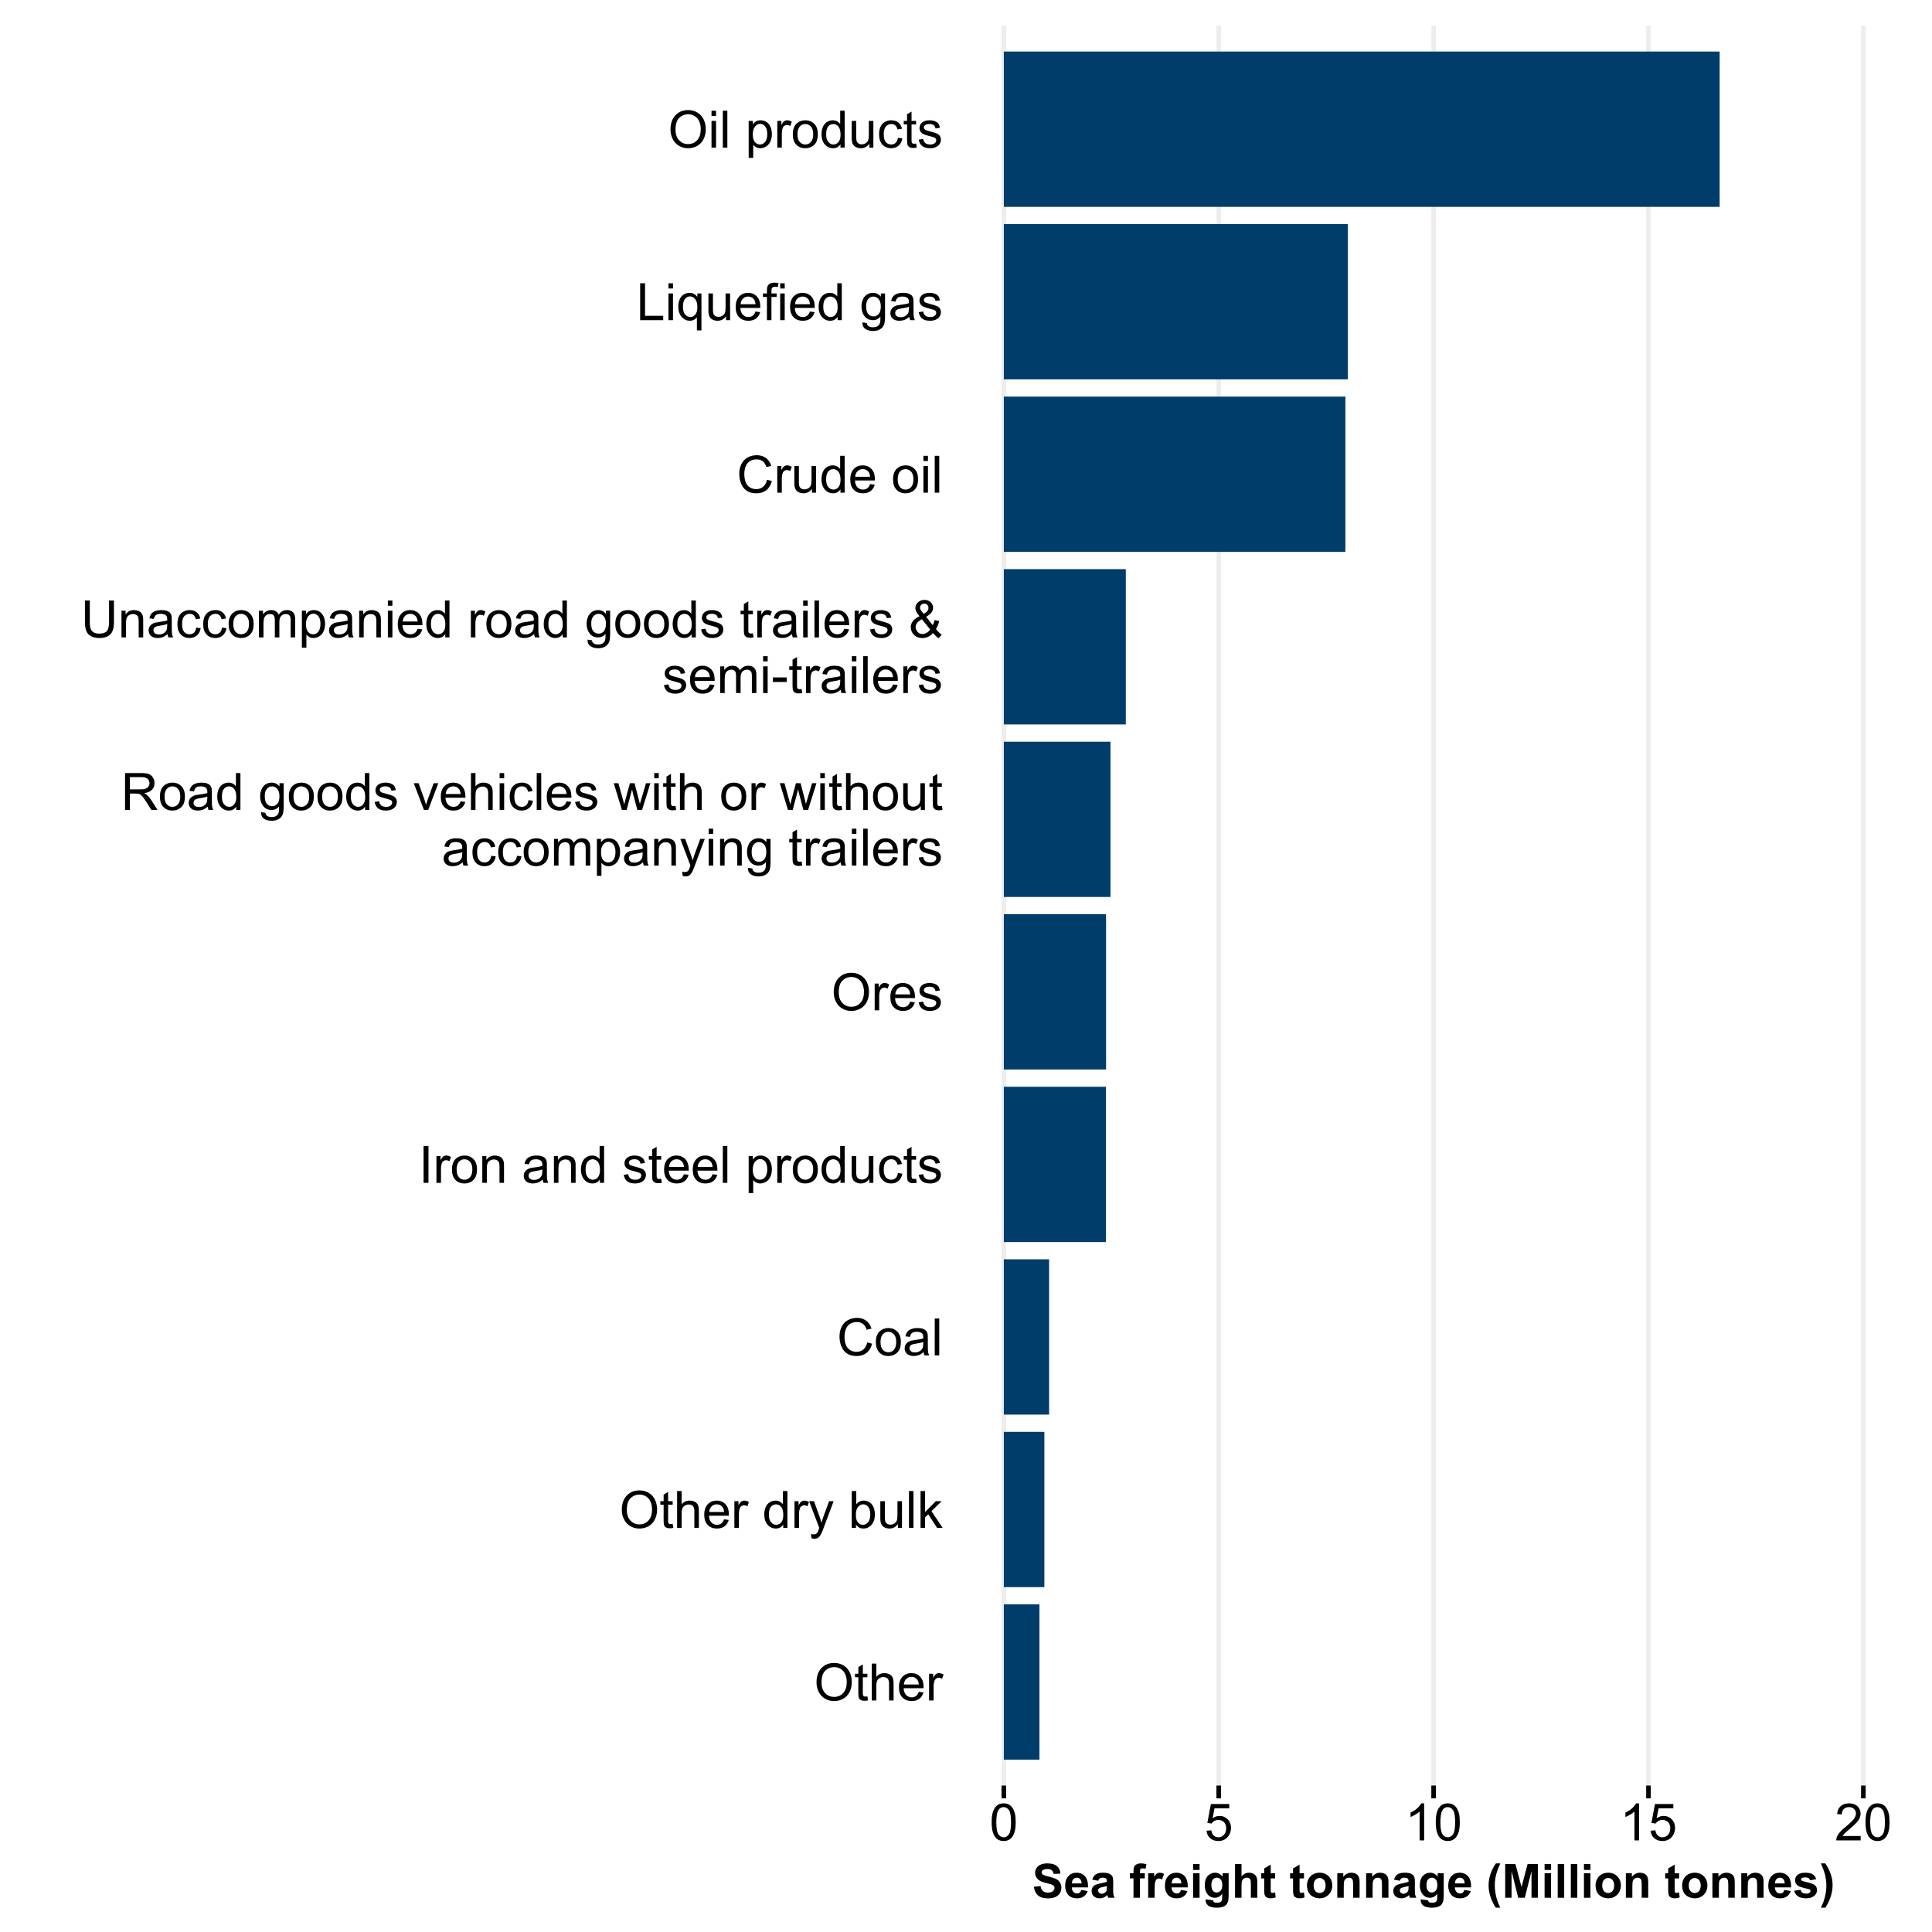 <?xml version="1.0" encoding="UTF-8"?>
<svg xmlns="http://www.w3.org/2000/svg" xmlns:xlink="http://www.w3.org/1999/xlink" width="450pt" height="450pt" viewBox="0 0 450 450" version="1.1">
<defs>
<g>
<symbol overflow="visible" id="glyph0-0">
<path style="stroke:none;" d="M 1.5 0 L 1.5 -7.5 L 7.5 -7.5 L 7.5 0 Z M 1.688 -0.188 L 7.312 -0.188 L 7.312 -7.312 L 1.688 -7.312 Z M 1.688 -0.188 "/>
</symbol>
<symbol overflow="visible" id="glyph0-1">
<path style="stroke:none;" d="M 0.578 -4.184 C 0.574 -5.605 0.957 -6.719 1.727 -7.531 C 2.488 -8.336 3.477 -8.742 4.695 -8.742 C 5.484 -8.742 6.199 -8.551 6.836 -8.172 C 7.473 -7.793 7.957 -7.266 8.293 -6.586 C 8.625 -5.906 8.793 -5.137 8.797 -4.281 C 8.793 -3.41 8.617 -2.633 8.27 -1.945 C 7.914 -1.258 7.418 -0.734 6.773 -0.383 C 6.125 -0.027 5.43 0.145 4.688 0.148 C 3.879 0.145 3.156 -0.047 2.52 -0.438 C 1.879 -0.824 1.395 -1.359 1.07 -2.039 C 0.738 -2.715 0.574 -3.43 0.578 -4.184 Z M 1.75 -4.164 C 1.746 -3.129 2.023 -2.312 2.586 -1.719 C 3.141 -1.121 3.84 -0.824 4.68 -0.828 C 5.535 -0.824 6.238 -1.125 6.793 -1.73 C 7.344 -2.328 7.621 -3.184 7.625 -4.289 C 7.621 -4.984 7.504 -5.594 7.27 -6.117 C 7.031 -6.641 6.684 -7.043 6.23 -7.332 C 5.77 -7.617 5.262 -7.762 4.699 -7.766 C 3.895 -7.762 3.199 -7.484 2.621 -6.934 C 2.035 -6.379 1.746 -5.457 1.75 -4.164 Z M 1.75 -4.164 "/>
</symbol>
<symbol overflow="visible" id="glyph0-2">
<path style="stroke:none;" d="M 3.094 -0.945 L 3.246 -0.012 C 2.949 0.051 2.684 0.082 2.449 0.082 C 2.066 0.082 1.77 0.023 1.559 -0.098 C 1.348 -0.219 1.199 -0.379 1.113 -0.578 C 1.027 -0.773 0.984 -1.188 0.984 -1.82 L 0.984 -5.402 L 0.211 -5.402 L 0.211 -6.223 L 0.984 -6.223 L 0.984 -7.766 L 2.031 -8.398 L 2.031 -6.223 L 3.094 -6.223 L 3.094 -5.402 L 2.031 -5.402 L 2.031 -1.766 C 2.027 -1.461 2.047 -1.27 2.086 -1.184 C 2.125 -1.098 2.184 -1.027 2.27 -0.977 C 2.352 -0.926 2.473 -0.902 2.633 -0.902 C 2.742 -0.902 2.898 -0.914 3.094 -0.945 Z M 3.094 -0.945 "/>
</symbol>
<symbol overflow="visible" id="glyph0-3">
<path style="stroke:none;" d="M 0.789 0 L 0.789 -8.59 L 1.844 -8.59 L 1.844 -5.508 C 2.336 -6.078 2.957 -6.363 3.711 -6.363 C 4.164 -6.363 4.566 -6.27 4.91 -6.09 C 5.25 -5.906 5.492 -5.656 5.641 -5.34 C 5.785 -5.016 5.859 -4.551 5.859 -3.945 L 5.859 0 L 4.805 0 L 4.805 -3.945 C 4.805 -4.469 4.688 -4.852 4.461 -5.094 C 4.227 -5.328 3.906 -5.449 3.492 -5.453 C 3.18 -5.449 2.883 -5.367 2.609 -5.211 C 2.328 -5.047 2.133 -4.828 2.02 -4.551 C 1.898 -4.273 1.84 -3.891 1.844 -3.406 L 1.844 0 Z M 0.789 0 "/>
</symbol>
<symbol overflow="visible" id="glyph0-4">
<path style="stroke:none;" d="M 5.051 -2.004 L 6.141 -1.867 C 5.969 -1.23 5.648 -0.738 5.184 -0.387 C 4.719 -0.035 4.125 0.141 3.406 0.141 C 2.492 0.141 1.77 -0.137 1.238 -0.699 C 0.699 -1.254 0.434 -2.043 0.438 -3.059 C 0.434 -4.105 0.703 -4.918 1.246 -5.496 C 1.781 -6.074 2.48 -6.363 3.344 -6.363 C 4.176 -6.363 4.855 -6.078 5.383 -5.512 C 5.91 -4.945 6.176 -4.148 6.176 -3.125 C 6.176 -3.059 6.172 -2.965 6.172 -2.844 L 1.531 -2.844 C 1.562 -2.156 1.758 -1.633 2.109 -1.27 C 2.457 -0.906 2.891 -0.727 3.41 -0.727 C 3.797 -0.727 4.125 -0.828 4.402 -1.031 C 4.672 -1.234 4.891 -1.559 5.051 -2.004 Z M 1.586 -3.711 L 5.062 -3.711 C 5.016 -4.227 4.883 -4.621 4.664 -4.887 C 4.328 -5.293 3.891 -5.496 3.359 -5.496 C 2.871 -5.496 2.465 -5.332 2.137 -5.008 C 1.805 -4.684 1.621 -4.25 1.586 -3.711 Z M 1.586 -3.711 "/>
</symbol>
<symbol overflow="visible" id="glyph0-5">
<path style="stroke:none;" d="M 0.781 0 L 0.781 -6.223 L 1.727 -6.223 L 1.727 -5.281 C 1.969 -5.719 2.191 -6.012 2.398 -6.152 C 2.602 -6.293 2.828 -6.363 3.078 -6.363 C 3.43 -6.363 3.793 -6.25 4.16 -6.023 L 3.797 -5.047 C 3.539 -5.195 3.281 -5.273 3.023 -5.273 C 2.793 -5.273 2.586 -5.203 2.402 -5.066 C 2.215 -4.926 2.082 -4.734 2.008 -4.488 C 1.891 -4.113 1.832 -3.703 1.836 -3.258 L 1.836 0 Z M 0.781 0 "/>
</symbol>
<symbol overflow="visible" id="glyph0-6">
<path style="stroke:none;" d=""/>
</symbol>
<symbol overflow="visible" id="glyph0-7">
<path style="stroke:none;" d="M 4.828 0 L 4.828 -0.785 C 4.43 -0.168 3.848 0.141 3.086 0.141 C 2.59 0.141 2.133 0.004 1.719 -0.27 C 1.297 -0.543 0.977 -0.922 0.75 -1.414 C 0.523 -1.898 0.41 -2.465 0.41 -3.105 C 0.41 -3.727 0.512 -4.289 0.719 -4.797 C 0.926 -5.301 1.238 -5.688 1.652 -5.957 C 2.066 -6.227 2.527 -6.363 3.039 -6.363 C 3.41 -6.363 3.746 -6.281 4.043 -6.125 C 4.336 -5.965 4.574 -5.762 4.758 -5.508 L 4.758 -8.59 L 5.805 -8.59 L 5.805 0 Z M 1.492 -3.105 C 1.488 -2.309 1.656 -1.711 1.996 -1.316 C 2.328 -0.922 2.727 -0.727 3.188 -0.727 C 3.648 -0.727 4.039 -0.914 4.359 -1.293 C 4.68 -1.668 4.84 -2.242 4.844 -3.016 C 4.84 -3.867 4.676 -4.492 4.352 -4.895 C 4.02 -5.289 3.617 -5.488 3.141 -5.492 C 2.672 -5.488 2.277 -5.297 1.965 -4.918 C 1.645 -4.531 1.488 -3.93 1.492 -3.105 Z M 1.492 -3.105 "/>
</symbol>
<symbol overflow="visible" id="glyph0-8">
<path style="stroke:none;" d="M 0.742 2.398 L 0.625 1.406 C 0.855 1.469 1.059 1.5 1.23 1.5 C 1.465 1.5 1.652 1.461 1.793 1.383 C 1.934 1.305 2.047 1.195 2.141 1.055 C 2.203 0.949 2.312 0.688 2.461 0.27 C 2.48 0.207 2.512 0.121 2.555 0.012 L 0.195 -6.223 L 1.328 -6.223 L 2.625 -2.617 C 2.789 -2.16 2.938 -1.68 3.078 -1.18 C 3.195 -1.66 3.34 -2.133 3.508 -2.594 L 4.84 -6.223 L 5.895 -6.223 L 3.527 0.105 C 3.273 0.789 3.074 1.258 2.938 1.516 C 2.746 1.863 2.531 2.117 2.293 2.281 C 2.047 2.438 1.758 2.52 1.422 2.523 C 1.215 2.52 0.988 2.477 0.742 2.398 Z M 0.742 2.398 "/>
</symbol>
<symbol overflow="visible" id="glyph0-9">
<path style="stroke:none;" d="M 1.766 0 L 0.785 0 L 0.785 -8.59 L 1.84 -8.59 L 1.84 -5.523 C 2.285 -6.082 2.852 -6.363 3.547 -6.363 C 3.922 -6.363 4.285 -6.285 4.629 -6.129 C 4.973 -5.973 5.254 -5.754 5.473 -5.48 C 5.691 -5.199 5.863 -4.863 5.992 -4.469 C 6.113 -4.074 6.176 -3.652 6.18 -3.203 C 6.176 -2.137 5.914 -1.312 5.391 -0.73 C 4.863 -0.148 4.23 0.141 3.492 0.141 C 2.758 0.141 2.18 -0.164 1.766 -0.781 Z M 1.75 -3.156 C 1.746 -2.41 1.848 -1.871 2.055 -1.539 C 2.387 -0.996 2.836 -0.727 3.406 -0.727 C 3.859 -0.727 4.258 -0.926 4.598 -1.328 C 4.93 -1.727 5.098 -2.324 5.102 -3.117 C 5.098 -3.93 4.938 -4.527 4.617 -4.914 C 4.297 -5.301 3.906 -5.496 3.453 -5.496 C 2.984 -5.496 2.586 -5.293 2.254 -4.895 C 1.914 -4.492 1.746 -3.914 1.75 -3.156 Z M 1.75 -3.156 "/>
</symbol>
<symbol overflow="visible" id="glyph0-10">
<path style="stroke:none;" d="M 4.867 0 L 4.867 -0.914 C 4.379 -0.211 3.723 0.141 2.895 0.141 C 2.527 0.141 2.184 0.07 1.867 -0.07 C 1.547 -0.211 1.309 -0.387 1.156 -0.602 C 1 -0.812 0.895 -1.074 0.832 -1.383 C 0.785 -1.59 0.762 -1.918 0.766 -2.367 L 0.766 -6.223 L 1.82 -6.223 L 1.82 -2.773 C 1.816 -2.219 1.84 -1.848 1.887 -1.656 C 1.949 -1.379 2.09 -1.16 2.309 -1.004 C 2.523 -0.84 2.789 -0.762 3.105 -0.766 C 3.418 -0.762 3.715 -0.844 3.996 -1.008 C 4.273 -1.172 4.469 -1.391 4.586 -1.672 C 4.699 -1.949 4.758 -2.355 4.758 -2.891 L 4.758 -6.223 L 5.812 -6.223 L 5.812 0 Z M 4.867 0 "/>
</symbol>
<symbol overflow="visible" id="glyph0-11">
<path style="stroke:none;" d="M 0.766 0 L 0.766 -8.59 L 1.82 -8.59 L 1.82 0 Z M 0.766 0 "/>
</symbol>
<symbol overflow="visible" id="glyph0-12">
<path style="stroke:none;" d="M 0.797 0 L 0.797 -8.59 L 1.852 -8.59 L 1.852 -3.691 L 4.348 -6.223 L 5.711 -6.223 L 3.336 -3.914 L 5.953 0 L 4.652 0 L 2.594 -3.18 L 1.852 -2.469 L 1.852 0 Z M 0.797 0 "/>
</symbol>
<symbol overflow="visible" id="glyph0-13">
<path style="stroke:none;" d="M 7.055 -3.012 L 8.191 -2.727 C 7.953 -1.789 7.523 -1.078 6.906 -0.586 C 6.285 -0.098 5.527 0.145 4.633 0.148 C 3.707 0.145 2.953 -0.039 2.375 -0.418 C 1.793 -0.793 1.352 -1.34 1.051 -2.055 C 0.746 -2.77 0.598 -3.539 0.598 -4.359 C 0.598 -5.254 0.766 -6.031 1.109 -6.699 C 1.449 -7.363 1.938 -7.871 2.57 -8.215 C 3.199 -8.559 3.895 -8.73 4.652 -8.734 C 5.512 -8.73 6.234 -8.512 6.82 -8.078 C 7.406 -7.637 7.812 -7.023 8.047 -6.234 L 6.926 -5.969 C 6.723 -6.59 6.434 -7.047 6.059 -7.336 C 5.68 -7.621 5.203 -7.762 4.629 -7.766 C 3.969 -7.762 3.414 -7.605 2.973 -7.289 C 2.527 -6.969 2.219 -6.543 2.039 -6.012 C 1.859 -5.48 1.77 -4.93 1.77 -4.367 C 1.77 -3.633 1.875 -2.996 2.086 -2.449 C 2.297 -1.902 2.629 -1.496 3.082 -1.23 C 3.531 -0.961 4.016 -0.824 4.539 -0.828 C 5.176 -0.824 5.715 -1.008 6.156 -1.379 C 6.598 -1.742 6.898 -2.289 7.055 -3.012 Z M 7.055 -3.012 "/>
</symbol>
<symbol overflow="visible" id="glyph0-14">
<path style="stroke:none;" d="M 0.398 -3.109 C 0.398 -4.262 0.719 -5.117 1.359 -5.672 C 1.895 -6.133 2.547 -6.363 3.316 -6.363 C 4.172 -6.363 4.871 -6.082 5.414 -5.52 C 5.953 -4.957 6.223 -4.184 6.227 -3.199 C 6.223 -2.398 6.102 -1.766 5.867 -1.309 C 5.625 -0.848 5.277 -0.492 4.82 -0.238 C 4.359 0.016 3.859 0.141 3.316 0.141 C 2.441 0.141 1.734 -0.137 1.203 -0.695 C 0.664 -1.254 0.398 -2.059 0.398 -3.109 Z M 1.484 -3.109 C 1.48 -2.309 1.656 -1.711 2.004 -1.32 C 2.348 -0.922 2.785 -0.727 3.316 -0.727 C 3.84 -0.727 4.273 -0.926 4.621 -1.324 C 4.969 -1.723 5.145 -2.328 5.145 -3.148 C 5.145 -3.914 4.969 -4.496 4.617 -4.895 C 4.266 -5.289 3.832 -5.488 3.316 -5.492 C 2.785 -5.488 2.348 -5.293 2.004 -4.898 C 1.656 -4.5 1.48 -3.902 1.484 -3.109 Z M 1.484 -3.109 "/>
</symbol>
<symbol overflow="visible" id="glyph0-15">
<path style="stroke:none;" d="M 4.852 -0.766 C 4.461 -0.434 4.082 -0.199 3.723 -0.062 C 3.355 0.074 2.969 0.141 2.562 0.141 C 1.875 0.141 1.352 -0.023 0.984 -0.359 C 0.617 -0.688 0.434 -1.117 0.434 -1.641 C 0.434 -1.945 0.5 -2.223 0.641 -2.473 C 0.777 -2.723 0.961 -2.926 1.188 -3.082 C 1.41 -3.234 1.664 -3.348 1.945 -3.43 C 2.152 -3.477 2.465 -3.531 2.883 -3.586 C 3.734 -3.688 4.359 -3.809 4.766 -3.949 C 4.766 -4.09 4.77 -4.18 4.77 -4.227 C 4.77 -4.648 4.668 -4.953 4.469 -5.133 C 4.199 -5.371 3.801 -5.488 3.27 -5.492 C 2.77 -5.488 2.402 -5.402 2.168 -5.23 C 1.934 -5.055 1.758 -4.746 1.648 -4.305 L 0.617 -4.445 C 0.707 -4.887 0.863 -5.242 1.078 -5.516 C 1.289 -5.781 1.598 -5.992 2.008 -6.141 C 2.41 -6.289 2.883 -6.363 3.422 -6.363 C 3.953 -6.363 4.383 -6.301 4.715 -6.176 C 5.047 -6.051 5.293 -5.891 5.449 -5.703 C 5.605 -5.512 5.715 -5.273 5.777 -4.984 C 5.809 -4.805 5.824 -4.48 5.828 -4.016 L 5.828 -2.609 C 5.824 -1.625 5.848 -1.004 5.895 -0.746 C 5.941 -0.484 6.031 -0.238 6.164 0 L 5.062 0 C 4.953 -0.219 4.883 -0.473 4.852 -0.766 Z M 4.766 -3.125 C 4.375 -2.965 3.801 -2.832 3.039 -2.727 C 2.605 -2.66 2.301 -2.59 2.121 -2.516 C 1.941 -2.434 1.801 -2.32 1.703 -2.172 C 1.605 -2.02 1.559 -1.852 1.559 -1.672 C 1.559 -1.387 1.664 -1.152 1.875 -0.969 C 2.086 -0.777 2.398 -0.684 2.812 -0.688 C 3.219 -0.684 3.578 -0.773 3.895 -0.953 C 4.211 -1.129 4.445 -1.371 4.594 -1.68 C 4.707 -1.918 4.762 -2.27 4.766 -2.734 Z M 4.766 -3.125 "/>
</symbol>
<symbol overflow="visible" id="glyph0-16">
<path style="stroke:none;" d="M 1.117 0 L 1.117 -8.59 L 2.258 -8.59 L 2.258 0 Z M 1.117 0 "/>
</symbol>
<symbol overflow="visible" id="glyph0-17">
<path style="stroke:none;" d="M 0.789 0 L 0.789 -6.223 L 1.742 -6.223 L 1.742 -5.336 C 2.195 -6.02 2.855 -6.363 3.719 -6.363 C 4.09 -6.363 4.434 -6.293 4.754 -6.16 C 5.066 -6.023 5.305 -5.848 5.461 -5.633 C 5.617 -5.41 5.727 -5.152 5.789 -4.852 C 5.828 -4.656 5.848 -4.312 5.848 -3.828 L 5.848 0 L 4.793 0 L 4.793 -3.785 C 4.793 -4.215 4.75 -4.535 4.668 -4.75 C 4.586 -4.961 4.441 -5.129 4.234 -5.258 C 4.023 -5.383 3.777 -5.449 3.5 -5.449 C 3.047 -5.449 2.66 -5.305 2.332 -5.02 C 2.004 -4.734 1.84 -4.195 1.844 -3.398 L 1.844 0 Z M 0.789 0 "/>
</symbol>
<symbol overflow="visible" id="glyph0-18">
<path style="stroke:none;" d="M 0.367 -1.859 L 1.414 -2.023 C 1.469 -1.602 1.633 -1.281 1.902 -1.059 C 2.168 -0.836 2.543 -0.727 3.023 -0.727 C 3.508 -0.727 3.867 -0.824 4.102 -1.023 C 4.336 -1.219 4.453 -1.449 4.453 -1.719 C 4.453 -1.953 4.348 -2.141 4.141 -2.281 C 3.996 -2.371 3.637 -2.492 3.062 -2.637 C 2.289 -2.832 1.754 -3 1.457 -3.145 C 1.156 -3.285 0.93 -3.48 0.777 -3.734 C 0.621 -3.984 0.543 -4.266 0.547 -4.57 C 0.543 -4.844 0.605 -5.098 0.734 -5.34 C 0.859 -5.574 1.035 -5.773 1.254 -5.93 C 1.418 -6.047 1.641 -6.148 1.926 -6.234 C 2.207 -6.32 2.512 -6.363 2.836 -6.363 C 3.324 -6.363 3.75 -6.293 4.121 -6.152 C 4.488 -6.012 4.762 -5.82 4.938 -5.578 C 5.113 -5.336 5.234 -5.016 5.305 -4.617 L 4.273 -4.477 C 4.223 -4.797 4.086 -5.047 3.863 -5.227 C 3.637 -5.406 3.32 -5.496 2.914 -5.496 C 2.426 -5.496 2.082 -5.414 1.875 -5.254 C 1.664 -5.094 1.559 -4.906 1.562 -4.695 C 1.559 -4.555 1.602 -4.434 1.695 -4.324 C 1.773 -4.211 1.91 -4.117 2.098 -4.043 C 2.203 -4.004 2.512 -3.914 3.031 -3.773 C 3.773 -3.574 4.293 -3.41 4.59 -3.285 C 4.879 -3.156 5.113 -2.973 5.285 -2.73 C 5.453 -2.488 5.535 -2.188 5.539 -1.828 C 5.535 -1.477 5.434 -1.145 5.23 -0.832 C 5.023 -0.52 4.727 -0.277 4.34 -0.113 C 3.953 0.059 3.516 0.141 3.031 0.141 C 2.219 0.141 1.602 -0.027 1.18 -0.363 C 0.754 -0.699 0.484 -1.195 0.367 -1.859 Z M 0.367 -1.859 "/>
</symbol>
<symbol overflow="visible" id="glyph0-19">
<path style="stroke:none;" d="M 0.789 2.383 L 0.789 -6.223 L 1.75 -6.223 L 1.75 -5.414 C 1.977 -5.73 2.234 -5.965 2.52 -6.125 C 2.801 -6.281 3.145 -6.363 3.555 -6.363 C 4.082 -6.363 4.551 -6.227 4.961 -5.953 C 5.363 -5.68 5.672 -5.293 5.883 -4.793 C 6.09 -4.293 6.191 -3.746 6.195 -3.156 C 6.191 -2.52 6.078 -1.945 5.852 -1.438 C 5.621 -0.922 5.289 -0.531 4.855 -0.266 C 4.418 0.008 3.961 0.141 3.48 0.141 C 3.129 0.141 2.812 0.066 2.535 -0.082 C 2.254 -0.23 2.023 -0.418 1.844 -0.645 L 1.844 2.383 Z M 1.746 -3.078 C 1.746 -2.273 1.906 -1.684 2.23 -1.301 C 2.555 -0.918 2.949 -0.727 3.41 -0.727 C 3.879 -0.727 4.277 -0.922 4.613 -1.32 C 4.945 -1.711 5.113 -2.328 5.117 -3.164 C 5.113 -3.953 4.949 -4.547 4.625 -4.945 C 4.297 -5.34 3.91 -5.535 3.457 -5.539 C 3.004 -5.535 2.605 -5.324 2.262 -4.906 C 1.918 -4.484 1.746 -3.875 1.746 -3.078 Z M 1.746 -3.078 "/>
</symbol>
<symbol overflow="visible" id="glyph0-20">
<path style="stroke:none;" d="M 4.852 -2.281 L 5.891 -2.145 C 5.773 -1.426 5.484 -0.863 5.02 -0.465 C 4.551 -0.059 3.977 0.141 3.297 0.141 C 2.445 0.141 1.762 -0.137 1.246 -0.695 C 0.727 -1.25 0.469 -2.047 0.469 -3.086 C 0.469 -3.754 0.578 -4.344 0.801 -4.852 C 1.023 -5.355 1.363 -5.73 1.816 -5.984 C 2.27 -6.234 2.766 -6.363 3.305 -6.363 C 3.98 -6.363 4.531 -6.191 4.965 -5.848 C 5.391 -5.504 5.668 -5.02 5.789 -4.395 L 4.766 -4.234 C 4.664 -4.652 4.492 -4.969 4.246 -5.18 C 3.996 -5.391 3.695 -5.496 3.344 -5.496 C 2.809 -5.496 2.379 -5.305 2.051 -4.922 C 1.719 -4.539 1.551 -3.938 1.555 -3.117 C 1.551 -2.281 1.711 -1.672 2.035 -1.293 C 2.352 -0.914 2.77 -0.727 3.289 -0.727 C 3.695 -0.727 4.043 -0.852 4.324 -1.105 C 4.602 -1.359 4.777 -1.75 4.852 -2.281 Z M 4.852 -2.281 "/>
</symbol>
<symbol overflow="visible" id="glyph0-21">
<path style="stroke:none;" d="M 0.945 0 L 0.945 -8.59 L 4.75 -8.59 C 5.512 -8.59 6.094 -8.512 6.496 -8.355 C 6.891 -8.199 7.211 -7.926 7.453 -7.539 C 7.691 -7.145 7.809 -6.715 7.812 -6.246 C 7.809 -5.637 7.613 -5.121 7.219 -4.703 C 6.82 -4.285 6.211 -4.02 5.391 -3.906 C 5.691 -3.762 5.918 -3.621 6.078 -3.48 C 6.406 -3.176 6.723 -2.793 7.02 -2.336 L 8.516 0 L 7.086 0 L 5.945 -1.789 C 5.613 -2.301 5.34 -2.695 5.125 -2.973 C 4.91 -3.242 4.719 -3.434 4.551 -3.547 C 4.379 -3.652 4.207 -3.73 4.031 -3.773 C 3.898 -3.797 3.688 -3.809 3.398 -3.812 L 2.078 -3.812 L 2.078 0 Z M 2.078 -4.797 L 4.523 -4.797 C 5.043 -4.793 5.449 -4.848 5.742 -4.957 C 6.031 -5.066 6.254 -5.238 6.41 -5.473 C 6.562 -5.707 6.637 -5.965 6.641 -6.246 C 6.637 -6.652 6.488 -6.984 6.195 -7.246 C 5.898 -7.508 5.434 -7.641 4.797 -7.641 L 2.078 -7.641 Z M 2.078 -4.797 "/>
</symbol>
<symbol overflow="visible" id="glyph0-22">
<path style="stroke:none;" d="M 0.598 0.516 L 1.625 0.668 C 1.664 0.98 1.785 1.211 1.98 1.359 C 2.242 1.555 2.598 1.652 3.055 1.652 C 3.539 1.652 3.918 1.555 4.184 1.359 C 4.449 1.164 4.629 0.891 4.723 0.539 C 4.777 0.324 4.801 -0.125 4.797 -0.812 C 4.336 -0.27 3.762 0 3.078 0 C 2.219 0 1.559 -0.309 1.09 -0.926 C 0.621 -1.543 0.387 -2.281 0.387 -3.148 C 0.387 -3.738 0.492 -4.285 0.707 -4.789 C 0.922 -5.289 1.234 -5.68 1.645 -5.953 C 2.051 -6.227 2.531 -6.363 3.082 -6.363 C 3.816 -6.363 4.422 -6.066 4.898 -5.473 L 4.898 -6.223 L 5.871 -6.223 L 5.871 -0.844 C 5.871 0.125 5.77 0.809 5.574 1.215 C 5.375 1.613 5.062 1.934 4.637 2.172 C 4.207 2.402 3.684 2.52 3.059 2.523 C 2.316 2.52 1.715 2.352 1.258 2.023 C 0.801 1.688 0.582 1.188 0.598 0.516 Z M 1.469 -3.223 C 1.465 -2.406 1.629 -1.809 1.957 -1.438 C 2.281 -1.059 2.688 -0.871 3.176 -0.875 C 3.66 -0.871 4.066 -1.059 4.395 -1.434 C 4.723 -1.805 4.887 -2.391 4.887 -3.188 C 4.887 -3.945 4.715 -4.52 4.379 -4.91 C 4.039 -5.297 3.633 -5.488 3.156 -5.492 C 2.684 -5.488 2.285 -5.297 1.961 -4.918 C 1.629 -4.535 1.465 -3.973 1.469 -3.223 Z M 1.469 -3.223 "/>
</symbol>
<symbol overflow="visible" id="glyph0-23">
<path style="stroke:none;" d="M 2.52 0 L 0.152 -6.223 L 1.266 -6.223 L 2.602 -2.496 C 2.746 -2.09 2.879 -1.672 3 -1.242 C 3.094 -1.57 3.223 -1.965 3.391 -2.426 L 4.773 -6.223 L 5.859 -6.223 L 3.504 0 Z M 2.52 0 "/>
</symbol>
<symbol overflow="visible" id="glyph0-24">
<path style="stroke:none;" d="M 0.797 -7.375 L 0.797 -8.59 L 1.852 -8.59 L 1.852 -7.375 Z M 0.797 0 L 0.797 -6.223 L 1.852 -6.223 L 1.852 0 Z M 0.797 0 "/>
</symbol>
<symbol overflow="visible" id="glyph0-25">
<path style="stroke:none;" d="M 1.938 0 L 0.035 -6.223 L 1.125 -6.223 L 2.117 -2.633 L 2.484 -1.297 C 2.5 -1.359 2.605 -1.789 2.805 -2.578 L 3.797 -6.223 L 4.883 -6.223 L 5.812 -2.613 L 6.125 -1.422 L 6.48 -2.625 L 7.547 -6.223 L 8.57 -6.223 L 6.625 0 L 5.531 0 L 4.539 -3.727 L 4.301 -4.789 L 3.039 0 Z M 1.938 0 "/>
</symbol>
<symbol overflow="visible" id="glyph0-26">
<path style="stroke:none;" d="M 0.789 0 L 0.789 -6.223 L 1.734 -6.223 L 1.734 -5.352 C 1.93 -5.648 2.188 -5.895 2.512 -6.082 C 2.836 -6.27 3.207 -6.363 3.621 -6.363 C 4.082 -6.363 4.457 -6.266 4.754 -6.074 C 5.043 -5.883 5.254 -5.617 5.379 -5.273 C 5.871 -6 6.512 -6.363 7.301 -6.363 C 7.918 -6.363 8.391 -6.191 8.723 -5.848 C 9.055 -5.504 9.223 -4.977 9.223 -4.273 L 9.223 0 L 8.172 0 L 8.172 -3.922 C 8.168 -4.34 8.133 -4.645 8.07 -4.832 C 8 -5.016 7.879 -5.164 7.699 -5.277 C 7.52 -5.391 7.309 -5.449 7.066 -5.449 C 6.629 -5.449 6.266 -5.301 5.977 -5.012 C 5.688 -4.719 5.543 -4.254 5.543 -3.617 L 5.543 0 L 4.488 0 L 4.488 -4.043 C 4.488 -4.512 4.402 -4.863 4.23 -5.098 C 4.059 -5.332 3.777 -5.449 3.387 -5.449 C 3.09 -5.449 2.812 -5.371 2.562 -5.215 C 2.309 -5.059 2.129 -4.828 2.016 -4.527 C 1.898 -4.227 1.84 -3.793 1.844 -3.227 L 1.844 0 Z M 0.789 0 "/>
</symbol>
<symbol overflow="visible" id="glyph0-27">
<path style="stroke:none;" d="M 6.562 -8.59 L 7.699 -8.59 L 7.699 -3.625 C 7.699 -2.762 7.602 -2.078 7.406 -1.57 C 7.211 -1.062 6.855 -0.648 6.348 -0.328 C 5.836 -0.012 5.168 0.145 4.344 0.148 C 3.531 0.145 2.875 0.008 2.367 -0.27 C 1.855 -0.547 1.488 -0.945 1.273 -1.473 C 1.051 -1.996 0.941 -2.715 0.945 -3.625 L 0.945 -8.59 L 2.078 -8.59 L 2.078 -3.633 C 2.074 -2.887 2.145 -2.336 2.285 -1.984 C 2.426 -1.629 2.664 -1.355 3 -1.164 C 3.336 -0.973 3.75 -0.879 4.242 -0.879 C 5.078 -0.879 5.672 -1.066 6.027 -1.445 C 6.383 -1.824 6.562 -2.555 6.562 -3.633 Z M 6.562 -8.59 "/>
</symbol>
<symbol overflow="visible" id="glyph0-28">
<path style="stroke:none;" d="M 5.703 -1.016 C 5.352 -0.625 4.973 -0.336 4.562 -0.141 C 4.152 0.051 3.711 0.145 3.234 0.148 C 2.352 0.145 1.652 -0.148 1.141 -0.742 C 0.723 -1.223 0.516 -1.766 0.516 -2.367 C 0.516 -2.898 0.684 -3.375 1.027 -3.805 C 1.363 -4.227 1.875 -4.605 2.562 -4.934 C 2.172 -5.379 1.914 -5.738 1.785 -6.016 C 1.656 -6.293 1.594 -6.562 1.594 -6.82 C 1.594 -7.336 1.793 -7.781 2.199 -8.164 C 2.598 -8.539 3.109 -8.73 3.727 -8.734 C 4.312 -8.73 4.789 -8.551 5.164 -8.195 C 5.535 -7.832 5.723 -7.402 5.727 -6.902 C 5.723 -6.086 5.184 -5.387 4.102 -4.812 L 5.641 -2.848 C 5.816 -3.191 5.953 -3.59 6.055 -4.043 L 7.148 -3.809 C 6.961 -3.059 6.707 -2.441 6.387 -1.957 C 6.777 -1.434 7.223 -0.992 7.727 -0.641 L 7.02 0.199 C 6.594 -0.074 6.152 -0.477 5.703 -1.016 Z M 3.555 -5.492 C 4.012 -5.758 4.309 -5.996 4.445 -6.199 C 4.578 -6.402 4.645 -6.625 4.648 -6.875 C 4.645 -7.164 4.551 -7.402 4.367 -7.59 C 4.18 -7.77 3.949 -7.863 3.672 -7.867 C 3.387 -7.863 3.148 -7.773 2.961 -7.594 C 2.77 -7.41 2.676 -7.184 2.68 -6.922 C 2.676 -6.781 2.711 -6.641 2.781 -6.5 C 2.848 -6.352 2.949 -6.199 3.086 -6.035 Z M 5.039 -1.844 L 3.105 -4.242 C 2.535 -3.902 2.148 -3.586 1.949 -3.297 C 1.75 -3.004 1.652 -2.715 1.652 -2.43 C 1.652 -2.082 1.789 -1.723 2.066 -1.348 C 2.344 -0.973 2.738 -0.785 3.246 -0.785 C 3.559 -0.785 3.883 -0.883 4.227 -1.078 C 4.562 -1.273 4.836 -1.527 5.039 -1.844 Z M 5.039 -1.844 "/>
</symbol>
<symbol overflow="visible" id="glyph0-29">
<path style="stroke:none;" d="M 0.383 -2.578 L 0.383 -3.641 L 3.621 -3.641 L 3.621 -2.578 Z M 0.383 -2.578 "/>
</symbol>
<symbol overflow="visible" id="glyph0-30">
<path style="stroke:none;" d="M 0.879 0 L 0.879 -8.59 L 2.016 -8.59 L 2.016 -1.016 L 6.246 -1.016 L 6.246 0 Z M 0.879 0 "/>
</symbol>
<symbol overflow="visible" id="glyph0-31">
<path style="stroke:none;" d="M 4.758 2.383 L 4.758 -0.664 C 4.594 -0.43 4.363 -0.238 4.066 -0.086 C 3.77 0.066 3.457 0.141 3.129 0.141 C 2.391 0.141 1.754 -0.152 1.223 -0.742 C 0.688 -1.332 0.422 -2.141 0.422 -3.172 C 0.422 -3.793 0.527 -4.355 0.746 -4.852 C 0.957 -5.344 1.273 -5.719 1.688 -5.977 C 2.102 -6.234 2.555 -6.363 3.047 -6.363 C 3.816 -6.363 4.422 -6.039 4.863 -5.391 L 4.863 -6.223 L 5.812 -6.223 L 5.812 2.383 Z M 1.508 -3.129 C 1.504 -2.328 1.672 -1.727 2.012 -1.328 C 2.344 -0.926 2.746 -0.727 3.219 -0.727 C 3.664 -0.727 4.051 -0.914 4.375 -1.297 C 4.699 -1.672 4.863 -2.254 4.863 -3.035 C 4.863 -3.863 4.691 -4.484 4.348 -4.902 C 4.004 -5.32 3.602 -5.531 3.148 -5.531 C 2.688 -5.531 2.301 -5.336 1.984 -4.949 C 1.664 -4.559 1.504 -3.953 1.508 -3.129 Z M 1.508 -3.129 "/>
</symbol>
<symbol overflow="visible" id="glyph0-32">
<path style="stroke:none;" d="M 1.043 0 L 1.043 -5.402 L 0.109 -5.402 L 0.109 -6.223 L 1.043 -6.223 L 1.043 -6.883 C 1.043 -7.301 1.078 -7.613 1.156 -7.816 C 1.25 -8.09 1.43 -8.309 1.688 -8.48 C 1.945 -8.645 2.305 -8.73 2.766 -8.734 C 3.062 -8.73 3.391 -8.695 3.75 -8.633 L 3.594 -7.711 C 3.371 -7.75 3.164 -7.77 2.969 -7.77 C 2.648 -7.77 2.422 -7.699 2.293 -7.562 C 2.156 -7.426 2.09 -7.172 2.094 -6.797 L 2.094 -6.223 L 3.305 -6.223 L 3.305 -5.402 L 2.094 -5.402 L 2.094 0 Z M 1.043 0 "/>
</symbol>
<symbol overflow="visible" id="glyph0-33">
<path style="stroke:none;" d="M 0.5 -4.234 C 0.496 -5.246 0.602 -6.062 0.812 -6.688 C 1.02 -7.305 1.328 -7.785 1.742 -8.121 C 2.148 -8.457 2.668 -8.625 3.297 -8.625 C 3.758 -8.625 4.164 -8.531 4.512 -8.348 C 4.855 -8.16 5.141 -7.891 5.371 -7.543 C 5.594 -7.191 5.773 -6.766 5.906 -6.266 C 6.035 -5.762 6.098 -5.086 6.102 -4.234 C 6.098 -3.227 5.996 -2.414 5.789 -1.797 C 5.578 -1.176 5.266 -0.695 4.859 -0.359 C 4.445 -0.02 3.926 0.145 3.297 0.148 C 2.465 0.145 1.816 -0.148 1.348 -0.742 C 0.781 -1.457 0.496 -2.621 0.5 -4.234 Z M 1.582 -4.234 C 1.582 -2.824 1.746 -1.887 2.074 -1.418 C 2.402 -0.949 2.809 -0.715 3.297 -0.719 C 3.777 -0.715 4.184 -0.949 4.52 -1.422 C 4.848 -1.887 5.016 -2.824 5.016 -4.234 C 5.016 -5.648 4.848 -6.59 4.52 -7.055 C 4.184 -7.516 3.773 -7.746 3.289 -7.75 C 2.801 -7.746 2.414 -7.543 2.125 -7.137 C 1.762 -6.613 1.582 -5.645 1.582 -4.234 Z M 1.582 -4.234 "/>
</symbol>
<symbol overflow="visible" id="glyph0-34">
<path style="stroke:none;" d="M 0.5 -2.25 L 1.605 -2.344 C 1.684 -1.805 1.871 -1.398 2.176 -1.125 C 2.473 -0.852 2.836 -0.715 3.258 -0.719 C 3.766 -0.715 4.195 -0.906 4.547 -1.293 C 4.898 -1.672 5.074 -2.18 5.074 -2.82 C 5.074 -3.414 4.902 -3.891 4.566 -4.242 C 4.227 -4.59 3.785 -4.762 3.242 -4.766 C 2.898 -4.762 2.594 -4.684 2.32 -4.531 C 2.047 -4.375 1.832 -4.176 1.676 -3.93 L 0.688 -4.062 L 1.516 -8.473 L 5.789 -8.473 L 5.789 -7.465 L 2.359 -7.465 L 1.898 -5.156 C 2.414 -5.516 2.953 -5.695 3.523 -5.695 C 4.27 -5.695 4.902 -5.434 5.422 -4.914 C 5.934 -4.395 6.191 -3.727 6.195 -2.914 C 6.191 -2.133 5.965 -1.461 5.516 -0.898 C 4.961 -0.199 4.211 0.145 3.258 0.148 C 2.477 0.145 1.836 -0.07 1.344 -0.508 C 0.844 -0.941 0.562 -1.523 0.5 -2.25 Z M 0.5 -2.25 "/>
</symbol>
<symbol overflow="visible" id="glyph0-35">
<path style="stroke:none;" d="M 4.469 0 L 3.414 0 L 3.414 -6.719 C 3.16 -6.477 2.828 -6.234 2.414 -5.996 C 2 -5.75 1.629 -5.57 1.305 -5.449 L 1.305 -6.469 C 1.895 -6.742 2.41 -7.078 2.852 -7.477 C 3.293 -7.871 3.605 -8.254 3.789 -8.625 L 4.469 -8.625 Z M 4.469 0 "/>
</symbol>
<symbol overflow="visible" id="glyph0-36">
<path style="stroke:none;" d="M 6.039 -1.016 L 6.039 0 L 0.363 0 C 0.355 -0.254 0.395 -0.496 0.484 -0.734 C 0.629 -1.117 0.859 -1.5 1.18 -1.875 C 1.492 -2.25 1.953 -2.684 2.562 -3.176 C 3.492 -3.941 4.125 -4.547 4.453 -4.992 C 4.781 -5.438 4.945 -5.859 4.945 -6.266 C 4.945 -6.68 4.793 -7.031 4.496 -7.32 C 4.191 -7.602 3.805 -7.746 3.328 -7.75 C 2.82 -7.746 2.414 -7.594 2.109 -7.293 C 1.805 -6.984 1.648 -6.562 1.648 -6.031 L 0.562 -6.141 C 0.633 -6.945 0.91 -7.559 1.398 -7.988 C 1.879 -8.41 2.531 -8.625 3.352 -8.625 C 4.172 -8.625 4.824 -8.395 5.309 -7.938 C 5.789 -7.48 6.027 -6.914 6.031 -6.242 C 6.027 -5.895 5.957 -5.559 5.82 -5.227 C 5.676 -4.891 5.441 -4.539 5.117 -4.176 C 4.789 -3.805 4.25 -3.301 3.492 -2.664 C 2.859 -2.129 2.453 -1.77 2.273 -1.582 C 2.094 -1.395 1.945 -1.203 1.828 -1.016 Z M 6.039 -1.016 "/>
</symbol>
<symbol overflow="visible" id="glyph1-0">
<path style="stroke:none;" d="M 1.375 0 L 1.375 -6.875 L 6.875 -6.875 L 6.875 0 Z M 1.547 -0.172 L 6.703 -0.172 L 6.703 -6.703 L 1.547 -6.703 Z M 1.547 -0.172 "/>
</symbol>
<symbol overflow="visible" id="glyph1-1">
<path style="stroke:none;" d="M 0.398 -2.562 L 1.945 -2.711 C 2.039 -2.191 2.227 -1.809 2.512 -1.566 C 2.793 -1.32 3.176 -1.199 3.664 -1.203 C 4.172 -1.199 4.559 -1.309 4.82 -1.527 C 5.078 -1.742 5.207 -1.996 5.211 -2.289 C 5.207 -2.473 5.152 -2.629 5.047 -2.762 C 4.934 -2.891 4.742 -3.008 4.473 -3.105 C 4.285 -3.168 3.863 -3.281 3.203 -3.449 C 2.348 -3.656 1.75 -3.914 1.406 -4.227 C 0.922 -4.656 0.68 -5.188 0.684 -5.812 C 0.68 -6.211 0.793 -6.586 1.023 -6.938 C 1.246 -7.285 1.574 -7.551 2.004 -7.734 C 2.434 -7.914 2.949 -8.004 3.555 -8.008 C 4.543 -8.004 5.285 -7.785 5.785 -7.355 C 6.281 -6.918 6.547 -6.344 6.574 -5.625 L 4.984 -5.555 C 4.914 -5.957 4.77 -6.246 4.547 -6.426 C 4.32 -6.602 3.984 -6.691 3.539 -6.691 C 3.078 -6.691 2.715 -6.594 2.453 -6.406 C 2.285 -6.281 2.203 -6.121 2.203 -5.918 C 2.203 -5.73 2.281 -5.57 2.438 -5.441 C 2.637 -5.27 3.121 -5.094 3.898 -4.914 C 4.668 -4.73 5.242 -4.543 5.613 -4.348 C 5.984 -4.152 6.273 -3.883 6.484 -3.547 C 6.691 -3.203 6.797 -2.785 6.801 -2.293 C 6.797 -1.84 6.672 -1.418 6.422 -1.023 C 6.172 -0.629 5.816 -0.336 5.359 -0.145 C 4.898 0.047 4.328 0.141 3.648 0.141 C 2.648 0.141 1.883 -0.09 1.352 -0.551 C 0.816 -1.012 0.5 -1.68 0.398 -2.562 Z M 0.398 -2.562 "/>
</symbol>
<symbol overflow="visible" id="glyph1-2">
<path style="stroke:none;" d="M 4.094 -1.816 L 5.598 -1.562 C 5.398 -1.008 5.094 -0.586 4.68 -0.301 C 4.262 -0.012 3.742 0.129 3.117 0.129 C 2.125 0.129 1.391 -0.195 0.914 -0.844 C 0.535 -1.359 0.344 -2.012 0.348 -2.809 C 0.344 -3.75 0.594 -4.492 1.09 -5.027 C 1.582 -5.562 2.207 -5.828 2.965 -5.832 C 3.812 -5.828 4.48 -5.551 4.973 -4.992 C 5.461 -4.43 5.695 -3.57 5.676 -2.418 L 1.895 -2.418 C 1.902 -1.969 2.027 -1.621 2.262 -1.371 C 2.492 -1.121 2.781 -0.996 3.133 -1 C 3.363 -0.996 3.562 -1.059 3.727 -1.191 C 3.887 -1.316 4.008 -1.527 4.094 -1.816 Z M 4.18 -3.34 C 4.164 -3.777 4.051 -4.109 3.84 -4.336 C 3.621 -4.562 3.359 -4.676 3.055 -4.68 C 2.723 -4.676 2.453 -4.555 2.238 -4.32 C 2.023 -4.074 1.918 -3.75 1.922 -3.34 Z M 4.18 -3.34 "/>
</symbol>
<symbol overflow="visible" id="glyph1-3">
<path style="stroke:none;" d="M 1.918 -3.965 L 0.547 -4.211 C 0.695 -4.762 0.961 -5.168 1.34 -5.434 C 1.715 -5.695 2.273 -5.828 3.02 -5.832 C 3.688 -5.828 4.188 -5.75 4.52 -5.594 C 4.848 -5.434 5.082 -5.23 5.215 -4.984 C 5.348 -4.738 5.414 -4.289 5.418 -3.637 L 5.402 -1.875 C 5.402 -1.371 5.426 -1 5.473 -0.762 C 5.52 -0.523 5.609 -0.27 5.746 0 L 4.254 0 C 4.215 -0.098 4.164 -0.246 4.109 -0.445 C 4.078 -0.531 4.062 -0.59 4.055 -0.625 C 3.797 -0.371 3.52 -0.184 3.227 -0.059 C 2.934 0.066 2.621 0.129 2.289 0.129 C 1.699 0.129 1.234 -0.027 0.898 -0.348 C 0.555 -0.664 0.387 -1.07 0.391 -1.559 C 0.387 -1.879 0.465 -2.164 0.621 -2.418 C 0.777 -2.668 0.992 -2.863 1.27 -3 C 1.547 -3.133 1.945 -3.25 2.469 -3.352 C 3.172 -3.484 3.664 -3.605 3.938 -3.723 L 3.938 -3.871 C 3.938 -4.16 3.863 -4.367 3.723 -4.492 C 3.574 -4.613 3.305 -4.676 2.91 -4.68 C 2.641 -4.676 2.43 -4.621 2.281 -4.52 C 2.129 -4.41 2.008 -4.227 1.918 -3.965 Z M 3.938 -2.738 C 3.742 -2.668 3.434 -2.594 3.02 -2.508 C 2.598 -2.418 2.324 -2.328 2.195 -2.246 C 1.996 -2.102 1.898 -1.926 1.902 -1.715 C 1.898 -1.5 1.977 -1.316 2.137 -1.164 C 2.293 -1.008 2.492 -0.93 2.738 -0.934 C 3.008 -0.93 3.27 -1.02 3.52 -1.203 C 3.699 -1.336 3.82 -1.504 3.879 -1.703 C 3.918 -1.828 3.938 -2.074 3.938 -2.438 Z M 3.938 -2.738 "/>
</symbol>
<symbol overflow="visible" id="glyph1-4">
<path style="stroke:none;" d=""/>
</symbol>
<symbol overflow="visible" id="glyph1-5">
<path style="stroke:none;" d="M 0.129 -5.703 L 0.969 -5.703 L 0.969 -6.133 C 0.965 -6.609 1.016 -6.969 1.121 -7.207 C 1.219 -7.441 1.406 -7.633 1.684 -7.785 C 1.953 -7.93 2.301 -8.004 2.723 -8.008 C 3.148 -8.004 3.57 -7.941 3.984 -7.816 L 3.781 -6.762 C 3.539 -6.816 3.309 -6.844 3.09 -6.848 C 2.867 -6.844 2.711 -6.793 2.617 -6.695 C 2.52 -6.59 2.473 -6.395 2.477 -6.105 L 2.477 -5.703 L 3.605 -5.703 L 3.605 -4.516 L 2.477 -4.516 L 2.477 0 L 0.969 0 L 0.969 -4.516 L 0.129 -4.516 Z M 0.129 -5.703 "/>
</symbol>
<symbol overflow="visible" id="glyph1-6">
<path style="stroke:none;" d="M 2.234 0 L 0.727 0 L 0.727 -5.703 L 2.125 -5.703 L 2.125 -4.895 C 2.363 -5.273 2.578 -5.527 2.773 -5.648 C 2.961 -5.77 3.18 -5.828 3.426 -5.832 C 3.766 -5.828 4.098 -5.734 4.422 -5.547 L 3.953 -4.234 C 3.695 -4.395 3.457 -4.477 3.242 -4.48 C 3.027 -4.477 2.852 -4.418 2.707 -4.305 C 2.559 -4.184 2.441 -3.973 2.359 -3.672 C 2.273 -3.367 2.23 -2.73 2.234 -1.762 Z M 2.234 0 "/>
</symbol>
<symbol overflow="visible" id="glyph1-7">
<path style="stroke:none;" d="M 0.789 -6.477 L 0.789 -7.875 L 2.297 -7.875 L 2.297 -6.477 Z M 0.789 0 L 0.789 -5.703 L 2.297 -5.703 L 2.297 0 Z M 0.789 0 "/>
</symbol>
<symbol overflow="visible" id="glyph1-8">
<path style="stroke:none;" d="M 0.648 0.375 L 2.375 0.586 C 2.398 0.785 2.465 0.922 2.574 1 C 2.715 1.105 2.941 1.16 3.25 1.16 C 3.641 1.16 3.938 1.102 4.137 0.984 C 4.27 0.902 4.367 0.773 4.438 0.602 C 4.48 0.473 4.504 0.246 4.508 -0.09 L 4.508 -0.922 C 4.051 -0.305 3.48 0 2.797 0 C 2.027 0 1.422 -0.324 0.977 -0.973 C 0.625 -1.484 0.449 -2.121 0.453 -2.883 C 0.449 -3.84 0.68 -4.57 1.141 -5.074 C 1.598 -5.578 2.172 -5.828 2.859 -5.832 C 3.562 -5.828 4.141 -5.52 4.602 -4.902 L 4.602 -5.703 L 6.016 -5.703 L 6.016 -0.586 C 6.012 0.086 5.957 0.586 5.848 0.922 C 5.738 1.25 5.582 1.512 5.383 1.707 C 5.18 1.895 4.91 2.043 4.578 2.152 C 4.242 2.258 3.82 2.312 3.309 2.316 C 2.34 2.312 1.652 2.148 1.25 1.816 C 0.844 1.484 0.645 1.062 0.645 0.559 C 0.645 0.504 0.645 0.445 0.648 0.375 Z M 2 -2.969 C 1.996 -2.363 2.113 -1.922 2.352 -1.641 C 2.582 -1.359 2.871 -1.219 3.219 -1.219 C 3.582 -1.219 3.895 -1.363 4.148 -1.652 C 4.402 -1.941 4.527 -2.367 4.531 -2.934 C 4.527 -3.523 4.406 -3.961 4.168 -4.25 C 3.922 -4.531 3.613 -4.676 3.242 -4.68 C 2.879 -4.676 2.582 -4.535 2.352 -4.258 C 2.113 -3.973 1.996 -3.543 2 -2.969 Z M 2 -2.969 "/>
</symbol>
<symbol overflow="visible" id="glyph1-9">
<path style="stroke:none;" d="M 2.293 -7.875 L 2.293 -4.98 C 2.777 -5.547 3.359 -5.828 4.039 -5.832 C 4.383 -5.828 4.695 -5.766 4.977 -5.637 C 5.254 -5.508 5.465 -5.344 5.609 -5.145 C 5.746 -4.941 5.844 -4.719 5.898 -4.477 C 5.949 -4.234 5.977 -3.855 5.977 -3.348 L 5.977 0 L 4.469 0 L 4.469 -3.012 C 4.465 -3.609 4.438 -3.988 4.383 -4.152 C 4.324 -4.312 4.223 -4.441 4.078 -4.535 C 3.934 -4.629 3.75 -4.676 3.535 -4.68 C 3.277 -4.676 3.055 -4.613 2.859 -4.496 C 2.664 -4.371 2.52 -4.188 2.43 -3.945 C 2.336 -3.695 2.289 -3.336 2.293 -2.859 L 2.293 0 L 0.785 0 L 0.785 -7.875 Z M 2.293 -7.875 "/>
</symbol>
<symbol overflow="visible" id="glyph1-10">
<path style="stroke:none;" d="M 3.406 -5.703 L 3.406 -4.5 L 2.375 -4.5 L 2.375 -2.203 C 2.371 -1.734 2.383 -1.461 2.402 -1.387 C 2.422 -1.309 2.465 -1.246 2.535 -1.195 C 2.602 -1.145 2.688 -1.117 2.793 -1.121 C 2.93 -1.117 3.133 -1.168 3.398 -1.266 L 3.527 -0.098 C 3.176 0.055 2.777 0.129 2.336 0.129 C 2.062 0.129 1.816 0.086 1.602 -0.008 C 1.379 -0.094 1.219 -0.211 1.121 -0.359 C 1.016 -0.5 0.945 -0.699 0.906 -0.949 C 0.871 -1.125 0.855 -1.48 0.859 -2.016 L 0.859 -4.5 L 0.168 -4.5 L 0.168 -5.703 L 0.859 -5.703 L 0.859 -6.836 L 2.375 -7.719 L 2.375 -5.703 Z M 3.406 -5.703 "/>
</symbol>
<symbol overflow="visible" id="glyph1-11">
<path style="stroke:none;" d="M 0.441 -2.934 C 0.438 -3.43 0.562 -3.914 0.809 -4.387 C 1.055 -4.855 1.402 -5.215 1.859 -5.461 C 2.309 -5.707 2.816 -5.828 3.379 -5.832 C 4.238 -5.828 4.945 -5.551 5.5 -4.992 C 6.051 -4.43 6.328 -3.719 6.328 -2.867 C 6.328 -2 6.047 -1.285 5.492 -0.723 C 4.93 -0.152 4.23 0.129 3.391 0.129 C 2.863 0.129 2.363 0.012 1.891 -0.223 C 1.414 -0.457 1.055 -0.801 0.809 -1.262 C 0.562 -1.715 0.438 -2.273 0.441 -2.934 Z M 1.988 -2.852 C 1.984 -2.285 2.121 -1.852 2.391 -1.551 C 2.656 -1.25 2.984 -1.102 3.383 -1.102 C 3.773 -1.102 4.105 -1.25 4.375 -1.551 C 4.637 -1.852 4.77 -2.289 4.773 -2.863 C 4.77 -3.418 4.637 -3.848 4.375 -4.148 C 4.105 -4.449 3.773 -4.598 3.383 -4.602 C 2.984 -4.598 2.656 -4.449 2.391 -4.148 C 2.121 -3.848 1.984 -3.414 1.988 -2.852 Z M 1.988 -2.852 "/>
</symbol>
<symbol overflow="visible" id="glyph1-12">
<path style="stroke:none;" d="M 5.977 0 L 4.469 0 L 4.469 -2.91 C 4.465 -3.523 4.434 -3.922 4.371 -4.105 C 4.305 -4.285 4.199 -4.426 4.055 -4.527 C 3.91 -4.625 3.734 -4.676 3.535 -4.68 C 3.27 -4.676 3.035 -4.605 2.828 -4.465 C 2.621 -4.32 2.48 -4.129 2.402 -3.895 C 2.324 -3.656 2.285 -3.219 2.289 -2.582 L 2.289 0 L 0.777 0 L 0.777 -5.703 L 2.18 -5.703 L 2.18 -4.867 C 2.676 -5.508 3.301 -5.828 4.062 -5.832 C 4.391 -5.828 4.695 -5.77 4.973 -5.652 C 5.246 -5.531 5.453 -5.379 5.598 -5.191 C 5.738 -5.004 5.84 -4.793 5.895 -4.559 C 5.949 -4.324 5.977 -3.984 5.977 -3.547 Z M 5.977 0 "/>
</symbol>
<symbol overflow="visible" id="glyph1-13">
<path style="stroke:none;" d="M 3.293 2.316 L 2.258 2.316 C 1.703 1.484 1.285 0.629 1.004 -0.262 C 0.715 -1.152 0.574 -2.016 0.574 -2.852 C 0.574 -3.887 0.75 -4.867 1.105 -5.789 C 1.414 -6.59 1.805 -7.328 2.277 -8.008 L 3.309 -8.008 C 2.816 -6.922 2.48 -6 2.297 -5.238 C 2.109 -4.477 2.016 -3.668 2.02 -2.82 C 2.016 -2.227 2.07 -1.625 2.184 -1.012 C 2.289 -0.395 2.438 0.188 2.633 0.742 C 2.754 1.105 2.977 1.629 3.293 2.316 Z M 3.293 2.316 "/>
</symbol>
<symbol overflow="visible" id="glyph1-14">
<path style="stroke:none;" d="M 0.777 0 L 0.777 -7.875 L 3.156 -7.875 L 4.586 -2.504 L 6 -7.875 L 8.383 -7.875 L 8.383 0 L 6.906 0 L 6.906 -6.199 L 5.344 0 L 3.812 0 L 2.258 -6.199 L 2.258 0 Z M 0.777 0 "/>
</symbol>
<symbol overflow="visible" id="glyph1-15">
<path style="stroke:none;" d="M 0.789 0 L 0.789 -7.875 L 2.297 -7.875 L 2.297 0 Z M 0.789 0 "/>
</symbol>
<symbol overflow="visible" id="glyph1-16">
<path style="stroke:none;" d="M 0.258 -1.629 L 1.773 -1.859 C 1.832 -1.562 1.961 -1.34 2.164 -1.188 C 2.359 -1.035 2.637 -0.961 2.992 -0.961 C 3.379 -0.961 3.672 -1.031 3.871 -1.176 C 4 -1.273 4.066 -1.406 4.07 -1.578 C 4.066 -1.688 4.031 -1.785 3.965 -1.863 C 3.887 -1.934 3.719 -2 3.461 -2.062 C 2.238 -2.328 1.465 -2.57 1.145 -2.797 C 0.691 -3.102 0.469 -3.531 0.469 -4.082 C 0.469 -4.574 0.66 -4.988 1.051 -5.328 C 1.438 -5.66 2.043 -5.828 2.867 -5.832 C 3.645 -5.828 4.227 -5.703 4.609 -5.449 C 4.988 -5.195 5.25 -4.82 5.391 -4.324 L 3.969 -4.062 C 3.906 -4.281 3.793 -4.453 3.621 -4.57 C 3.449 -4.688 3.207 -4.746 2.895 -4.75 C 2.496 -4.746 2.211 -4.691 2.039 -4.582 C 1.922 -4.504 1.863 -4.398 1.867 -4.273 C 1.863 -4.164 1.914 -4.074 2.02 -4 C 2.152 -3.898 2.621 -3.758 3.43 -3.578 C 4.23 -3.395 4.793 -3.172 5.113 -2.906 C 5.426 -2.637 5.582 -2.262 5.586 -1.781 C 5.582 -1.258 5.363 -0.809 4.93 -0.434 C 4.488 -0.059 3.844 0.129 2.992 0.129 C 2.215 0.129 1.602 -0.027 1.148 -0.344 C 0.695 -0.656 0.398 -1.086 0.258 -1.629 Z M 0.258 -1.629 "/>
</symbol>
<symbol overflow="visible" id="glyph1-17">
<path style="stroke:none;" d="M 0.371 2.316 C 0.664 1.676 0.875 1.188 0.996 0.848 C 1.117 0.508 1.23 0.121 1.336 -0.324 C 1.438 -0.766 1.512 -1.188 1.566 -1.59 C 1.613 -1.988 1.641 -2.398 1.645 -2.82 C 1.641 -3.668 1.547 -4.477 1.367 -5.238 C 1.18 -6 0.844 -6.922 0.359 -8.008 L 1.387 -8.008 C 1.922 -7.234 2.34 -6.418 2.645 -5.559 C 2.941 -4.695 3.094 -3.82 3.094 -2.934 C 3.094 -2.18 2.973 -1.379 2.738 -0.527 C 2.465 0.434 2.023 1.379 1.414 2.316 Z M 0.371 2.316 "/>
</symbol>
</g>
<clipPath id="clip1">
  <path d="M 223.801 5.977 L 444.02 5.977 L 444.02 415.883 L 223.801 415.883 Z M 223.801 5.977 "/>
</clipPath>
<clipPath id="clip2">
  <path d="M 233 5.977 L 235 5.977 L 235 415.883 L 233 415.883 Z M 233 5.977 "/>
</clipPath>
<clipPath id="clip3">
  <path d="M 283 5.977 L 285 5.977 L 285 415.883 L 283 415.883 Z M 283 5.977 "/>
</clipPath>
<clipPath id="clip4">
  <path d="M 333 5.977 L 335 5.977 L 335 415.883 L 333 415.883 Z M 333 5.977 "/>
</clipPath>
<clipPath id="clip5">
  <path d="M 383 5.977 L 385 5.977 L 385 415.883 L 383 415.883 Z M 383 5.977 "/>
</clipPath>
<clipPath id="clip6">
  <path d="M 433 5.977 L 435 5.977 L 435 415.883 L 433 415.883 Z M 433 5.977 "/>
</clipPath>
</defs>
<g id="surface16">
<rect x="0" y="0" width="450" height="450" style="fill:rgb(100%,100%,100%);fill-opacity:1;stroke:none;"/>
<rect x="0" y="0" width="450" height="450" style="fill:rgb(100%,100%,100%);fill-opacity:1;stroke:none;"/>
<path style="fill:none;stroke-width:1.067;stroke-linecap:round;stroke-linejoin:round;stroke:rgb(100%,100%,100%);stroke-opacity:1;stroke-miterlimit:10;" d="M 0 450 L 450 450 L 450 0 L 0 0 Z M 0 450 "/>
<g clip-path="url(#clip1)" clip-rule="nonzero">
<path style=" stroke:none;fill-rule:nonzero;fill:rgb(100%,100%,100%);fill-opacity:1;" d="M 223.801 415.887 L 444.02 415.887 L 444.02 5.98 L 223.801 5.98 Z M 223.801 415.887 "/>
</g>
<g clip-path="url(#clip2)" clip-rule="nonzero">
<path style="fill:none;stroke-width:1.067;stroke-linecap:butt;stroke-linejoin:round;stroke:rgb(92.941%,92.941%,92.941%);stroke-opacity:1;stroke-miterlimit:10;" d="M 233.812 415.887 L 233.812 5.977 "/>
</g>
<g clip-path="url(#clip3)" clip-rule="nonzero">
<path style="fill:none;stroke-width:1.067;stroke-linecap:butt;stroke-linejoin:round;stroke:rgb(92.941%,92.941%,92.941%);stroke-opacity:1;stroke-miterlimit:10;" d="M 283.863 415.887 L 283.863 5.977 "/>
</g>
<g clip-path="url(#clip4)" clip-rule="nonzero">
<path style="fill:none;stroke-width:1.067;stroke-linecap:butt;stroke-linejoin:round;stroke:rgb(92.941%,92.941%,92.941%);stroke-opacity:1;stroke-miterlimit:10;" d="M 333.914 415.887 L 333.914 5.977 "/>
</g>
<g clip-path="url(#clip5)" clip-rule="nonzero">
<path style="fill:none;stroke-width:1.067;stroke-linecap:butt;stroke-linejoin:round;stroke:rgb(92.941%,92.941%,92.941%);stroke-opacity:1;stroke-miterlimit:10;" d="M 383.961 415.887 L 383.961 5.977 "/>
</g>
<g clip-path="url(#clip6)" clip-rule="nonzero">
<path style="fill:none;stroke-width:1.067;stroke-linecap:butt;stroke-linejoin:round;stroke:rgb(92.941%,92.941%,92.941%);stroke-opacity:1;stroke-miterlimit:10;" d="M 434.012 415.887 L 434.012 5.977 "/>
</g>
<path style=" stroke:none;fill-rule:nonzero;fill:rgb(0%,23.922%,41.961%);fill-opacity:1;" d="M 233.812 48.176 L 400.539 48.176 L 400.539 12.008 L 233.812 12.008 Z M 233.812 48.176 "/>
<path style=" stroke:none;fill-rule:nonzero;fill:rgb(0%,23.922%,41.961%);fill-opacity:1;" d="M 233.812 88.359 L 313.945 88.359 L 313.945 52.191 L 233.812 52.191 Z M 233.812 88.359 "/>
<path style=" stroke:none;fill-rule:nonzero;fill:rgb(0%,23.922%,41.961%);fill-opacity:1;" d="M 233.812 128.547 L 313.371 128.547 L 313.371 92.379 L 233.812 92.379 Z M 233.812 128.547 "/>
<path style=" stroke:none;fill-rule:nonzero;fill:rgb(0%,23.922%,41.961%);fill-opacity:1;" d="M 233.812 168.734 L 262.223 168.734 L 262.223 132.566 L 233.812 132.566 Z M 233.812 168.734 "/>
<path style=" stroke:none;fill-rule:nonzero;fill:rgb(0%,23.922%,41.961%);fill-opacity:1;" d="M 233.812 208.922 L 258.656 208.922 L 258.656 172.754 L 233.812 172.754 Z M 233.812 208.922 "/>
<path style=" stroke:none;fill-rule:nonzero;fill:rgb(0%,23.922%,41.961%);fill-opacity:1;" d="M 233.812 249.109 L 257.621 249.109 L 257.621 212.941 L 233.812 212.941 Z M 233.812 249.109 "/>
<path style=" stroke:none;fill-rule:nonzero;fill:rgb(0%,23.922%,41.961%);fill-opacity:1;" d="M 233.812 289.297 L 257.602 289.297 L 257.602 253.129 L 233.812 253.129 Z M 233.812 289.297 "/>
<path style=" stroke:none;fill-rule:nonzero;fill:rgb(0%,23.922%,41.961%);fill-opacity:1;" d="M 233.812 329.484 L 244.355 329.484 L 244.355 293.316 L 233.812 293.316 Z M 233.812 329.484 "/>
<path style=" stroke:none;fill-rule:nonzero;fill:rgb(0%,23.922%,41.961%);fill-opacity:1;" d="M 233.812 369.672 L 243.254 369.672 L 243.254 333.504 L 233.812 333.504 Z M 233.812 369.672 "/>
<path style=" stroke:none;fill-rule:nonzero;fill:rgb(0%,23.922%,41.961%);fill-opacity:1;" d="M 233.812 409.855 L 242.109 409.855 L 242.109 373.688 L 233.812 373.688 Z M 233.812 409.855 "/>
<g style="fill:rgb(0%,0%,0%);fill-opacity:1;">
  <use xlink:href="#glyph0-1" x="189.605" y="396.066"/>
  <use xlink:href="#glyph0-2" x="198.939" y="396.066"/>
  <use xlink:href="#glyph0-3" x="202.273" y="396.066"/>
  <use xlink:href="#glyph0-4" x="208.947" y="396.066"/>
  <use xlink:href="#glyph0-5" x="215.621" y="396.066"/>
</g>
<g style="fill:rgb(0%,0%,0%);fill-opacity:1;">
  <use xlink:href="#glyph0-1" x="144.254" y="355.883"/>
  <use xlink:href="#glyph0-2" x="153.588" y="355.883"/>
  <use xlink:href="#glyph0-3" x="156.922" y="355.883"/>
  <use xlink:href="#glyph0-4" x="163.596" y="355.883"/>
  <use xlink:href="#glyph0-5" x="170.27" y="355.883"/>
  <use xlink:href="#glyph0-6" x="174.266" y="355.883"/>
  <use xlink:href="#glyph0-7" x="177.6" y="355.883"/>
  <use xlink:href="#glyph0-5" x="184.273" y="355.883"/>
  <use xlink:href="#glyph0-8" x="188.27" y="355.883"/>
  <use xlink:href="#glyph0-6" x="194.27" y="355.883"/>
  <use xlink:href="#glyph0-9" x="197.604" y="355.883"/>
  <use xlink:href="#glyph0-10" x="204.277" y="355.883"/>
  <use xlink:href="#glyph0-11" x="210.951" y="355.883"/>
  <use xlink:href="#glyph0-12" x="213.617" y="355.883"/>
</g>
<g style="fill:rgb(0%,0%,0%);fill-opacity:1;">
  <use xlink:href="#glyph0-13" x="194.938" y="315.695"/>
  <use xlink:href="#glyph0-14" x="203.604" y="315.695"/>
  <use xlink:href="#glyph0-15" x="210.277" y="315.695"/>
  <use xlink:href="#glyph0-11" x="216.951" y="315.695"/>
</g>
<g style="fill:rgb(0%,0%,0%);fill-opacity:1;">
  <use xlink:href="#glyph0-16" x="97.543" y="275.508"/>
  <use xlink:href="#glyph0-5" x="100.877" y="275.508"/>
  <use xlink:href="#glyph0-14" x="104.873" y="275.508"/>
  <use xlink:href="#glyph0-17" x="111.547" y="275.508"/>
  <use xlink:href="#glyph0-6" x="118.221" y="275.508"/>
  <use xlink:href="#glyph0-15" x="121.555" y="275.508"/>
  <use xlink:href="#glyph0-17" x="128.229" y="275.508"/>
  <use xlink:href="#glyph0-7" x="134.902" y="275.508"/>
  <use xlink:href="#glyph0-6" x="141.576" y="275.508"/>
  <use xlink:href="#glyph0-18" x="144.91" y="275.508"/>
  <use xlink:href="#glyph0-2" x="150.91" y="275.508"/>
  <use xlink:href="#glyph0-4" x="154.244" y="275.508"/>
  <use xlink:href="#glyph0-4" x="160.918" y="275.508"/>
  <use xlink:href="#glyph0-11" x="167.592" y="275.508"/>
  <use xlink:href="#glyph0-6" x="170.258" y="275.508"/>
  <use xlink:href="#glyph0-19" x="173.592" y="275.508"/>
  <use xlink:href="#glyph0-5" x="180.266" y="275.508"/>
  <use xlink:href="#glyph0-14" x="184.262" y="275.508"/>
  <use xlink:href="#glyph0-7" x="190.936" y="275.508"/>
  <use xlink:href="#glyph0-10" x="197.609" y="275.508"/>
  <use xlink:href="#glyph0-20" x="204.283" y="275.508"/>
  <use xlink:href="#glyph0-2" x="210.283" y="275.508"/>
  <use xlink:href="#glyph0-18" x="213.617" y="275.508"/>
</g>
<g style="fill:rgb(0%,0%,0%);fill-opacity:1;">
  <use xlink:href="#glyph0-1" x="193.613" y="235.32"/>
  <use xlink:href="#glyph0-5" x="202.947" y="235.32"/>
  <use xlink:href="#glyph0-4" x="206.943" y="235.32"/>
  <use xlink:href="#glyph0-18" x="213.617" y="235.32"/>
</g>
<g style="fill:rgb(0%,0%,0%);fill-opacity:1;">
  <use xlink:href="#glyph0-21" x="28.18" y="188.652"/>
  <use xlink:href="#glyph0-14" x="36.846" y="188.652"/>
  <use xlink:href="#glyph0-15" x="43.52" y="188.652"/>
  <use xlink:href="#glyph0-7" x="50.193" y="188.652"/>
  <use xlink:href="#glyph0-6" x="56.867" y="188.652"/>
  <use xlink:href="#glyph0-22" x="60.201" y="188.652"/>
  <use xlink:href="#glyph0-14" x="66.875" y="188.652"/>
  <use xlink:href="#glyph0-14" x="73.549" y="188.652"/>
  <use xlink:href="#glyph0-7" x="80.223" y="188.652"/>
  <use xlink:href="#glyph0-18" x="86.896" y="188.652"/>
  <use xlink:href="#glyph0-6" x="92.896" y="188.652"/>
  <use xlink:href="#glyph0-23" x="96.23" y="188.652"/>
  <use xlink:href="#glyph0-4" x="102.23" y="188.652"/>
  <use xlink:href="#glyph0-3" x="108.904" y="188.652"/>
  <use xlink:href="#glyph0-24" x="115.578" y="188.652"/>
  <use xlink:href="#glyph0-20" x="118.244" y="188.652"/>
  <use xlink:href="#glyph0-11" x="124.244" y="188.652"/>
  <use xlink:href="#glyph0-4" x="126.91" y="188.652"/>
  <use xlink:href="#glyph0-18" x="133.584" y="188.652"/>
  <use xlink:href="#glyph0-6" x="139.584" y="188.652"/>
  <use xlink:href="#glyph0-25" x="142.918" y="188.652"/>
  <use xlink:href="#glyph0-24" x="151.584" y="188.652"/>
  <use xlink:href="#glyph0-2" x="154.25" y="188.652"/>
  <use xlink:href="#glyph0-3" x="157.584" y="188.652"/>
  <use xlink:href="#glyph0-6" x="164.258" y="188.652"/>
  <use xlink:href="#glyph0-14" x="167.592" y="188.652"/>
  <use xlink:href="#glyph0-5" x="174.266" y="188.652"/>
  <use xlink:href="#glyph0-6" x="178.262" y="188.652"/>
  <use xlink:href="#glyph0-25" x="181.596" y="188.652"/>
  <use xlink:href="#glyph0-24" x="190.262" y="188.652"/>
  <use xlink:href="#glyph0-2" x="192.928" y="188.652"/>
  <use xlink:href="#glyph0-3" x="196.262" y="188.652"/>
  <use xlink:href="#glyph0-14" x="202.936" y="188.652"/>
  <use xlink:href="#glyph0-10" x="209.609" y="188.652"/>
  <use xlink:href="#glyph0-2" x="216.283" y="188.652"/>
</g>
<g style="fill:rgb(0%,0%,0%);fill-opacity:1;">
  <use xlink:href="#glyph0-15" x="102.898" y="201.613"/>
  <use xlink:href="#glyph0-20" x="109.572" y="201.613"/>
  <use xlink:href="#glyph0-20" x="115.572" y="201.613"/>
  <use xlink:href="#glyph0-14" x="121.572" y="201.613"/>
  <use xlink:href="#glyph0-26" x="128.246" y="201.613"/>
  <use xlink:href="#glyph0-19" x="138.242" y="201.613"/>
  <use xlink:href="#glyph0-15" x="144.916" y="201.613"/>
  <use xlink:href="#glyph0-17" x="151.59" y="201.613"/>
  <use xlink:href="#glyph0-8" x="158.264" y="201.613"/>
  <use xlink:href="#glyph0-24" x="164.264" y="201.613"/>
  <use xlink:href="#glyph0-17" x="166.93" y="201.613"/>
  <use xlink:href="#glyph0-22" x="173.604" y="201.613"/>
  <use xlink:href="#glyph0-6" x="180.277" y="201.613"/>
  <use xlink:href="#glyph0-2" x="183.611" y="201.613"/>
  <use xlink:href="#glyph0-5" x="186.945" y="201.613"/>
  <use xlink:href="#glyph0-15" x="190.941" y="201.613"/>
  <use xlink:href="#glyph0-24" x="197.615" y="201.613"/>
  <use xlink:href="#glyph0-11" x="200.281" y="201.613"/>
  <use xlink:href="#glyph0-4" x="202.947" y="201.613"/>
  <use xlink:href="#glyph0-5" x="209.621" y="201.613"/>
  <use xlink:href="#glyph0-18" x="213.617" y="201.613"/>
</g>
<g style="fill:rgb(0%,0%,0%);fill-opacity:1;">
  <use xlink:href="#glyph0-27" x="18.84" y="148.465"/>
  <use xlink:href="#glyph0-17" x="27.506" y="148.465"/>
  <use xlink:href="#glyph0-15" x="34.18" y="148.465"/>
  <use xlink:href="#glyph0-20" x="40.854" y="148.465"/>
  <use xlink:href="#glyph0-20" x="46.854" y="148.465"/>
  <use xlink:href="#glyph0-14" x="52.854" y="148.465"/>
  <use xlink:href="#glyph0-26" x="59.527" y="148.465"/>
  <use xlink:href="#glyph0-19" x="69.523" y="148.465"/>
  <use xlink:href="#glyph0-15" x="76.197" y="148.465"/>
  <use xlink:href="#glyph0-17" x="82.871" y="148.465"/>
  <use xlink:href="#glyph0-24" x="89.545" y="148.465"/>
  <use xlink:href="#glyph0-4" x="92.211" y="148.465"/>
  <use xlink:href="#glyph0-7" x="98.885" y="148.465"/>
  <use xlink:href="#glyph0-6" x="105.559" y="148.465"/>
  <use xlink:href="#glyph0-5" x="108.893" y="148.465"/>
  <use xlink:href="#glyph0-14" x="112.889" y="148.465"/>
  <use xlink:href="#glyph0-15" x="119.562" y="148.465"/>
  <use xlink:href="#glyph0-7" x="126.236" y="148.465"/>
  <use xlink:href="#glyph0-6" x="132.91" y="148.465"/>
  <use xlink:href="#glyph0-22" x="136.244" y="148.465"/>
  <use xlink:href="#glyph0-14" x="142.918" y="148.465"/>
  <use xlink:href="#glyph0-14" x="149.592" y="148.465"/>
  <use xlink:href="#glyph0-7" x="156.266" y="148.465"/>
  <use xlink:href="#glyph0-18" x="162.939" y="148.465"/>
  <use xlink:href="#glyph0-6" x="168.939" y="148.465"/>
  <use xlink:href="#glyph0-2" x="172.273" y="148.465"/>
  <use xlink:href="#glyph0-5" x="175.607" y="148.465"/>
  <use xlink:href="#glyph0-15" x="179.604" y="148.465"/>
  <use xlink:href="#glyph0-24" x="186.277" y="148.465"/>
  <use xlink:href="#glyph0-11" x="188.943" y="148.465"/>
  <use xlink:href="#glyph0-4" x="191.609" y="148.465"/>
  <use xlink:href="#glyph0-5" x="198.283" y="148.465"/>
  <use xlink:href="#glyph0-18" x="202.279" y="148.465"/>
  <use xlink:href="#glyph0-6" x="208.279" y="148.465"/>
  <use xlink:href="#glyph0-28" x="211.613" y="148.465"/>
</g>
<g style="fill:rgb(0%,0%,0%);fill-opacity:1;">
  <use xlink:href="#glyph0-18" x="154.281" y="161.426"/>
  <use xlink:href="#glyph0-4" x="160.281" y="161.426"/>
  <use xlink:href="#glyph0-26" x="166.955" y="161.426"/>
  <use xlink:href="#glyph0-24" x="176.951" y="161.426"/>
  <use xlink:href="#glyph0-29" x="179.617" y="161.426"/>
  <use xlink:href="#glyph0-2" x="183.613" y="161.426"/>
  <use xlink:href="#glyph0-5" x="186.947" y="161.426"/>
  <use xlink:href="#glyph0-15" x="190.943" y="161.426"/>
  <use xlink:href="#glyph0-24" x="197.617" y="161.426"/>
  <use xlink:href="#glyph0-11" x="200.283" y="161.426"/>
  <use xlink:href="#glyph0-4" x="202.949" y="161.426"/>
  <use xlink:href="#glyph0-5" x="209.623" y="161.426"/>
  <use xlink:href="#glyph0-18" x="213.619" y="161.426"/>
</g>
<g style="fill:rgb(0%,0%,0%);fill-opacity:1;">
  <use xlink:href="#glyph0-13" x="171.594" y="114.758"/>
  <use xlink:href="#glyph0-5" x="180.26" y="114.758"/>
  <use xlink:href="#glyph0-10" x="184.256" y="114.758"/>
  <use xlink:href="#glyph0-7" x="190.93" y="114.758"/>
  <use xlink:href="#glyph0-4" x="197.604" y="114.758"/>
  <use xlink:href="#glyph0-6" x="204.277" y="114.758"/>
  <use xlink:href="#glyph0-14" x="207.611" y="114.758"/>
  <use xlink:href="#glyph0-24" x="214.285" y="114.758"/>
  <use xlink:href="#glyph0-11" x="216.951" y="114.758"/>
</g>
<g style="fill:rgb(0%,0%,0%);fill-opacity:1;">
  <use xlink:href="#glyph0-30" x="148.227" y="74.57"/>
  <use xlink:href="#glyph0-24" x="154.9" y="74.57"/>
  <use xlink:href="#glyph0-31" x="157.566" y="74.57"/>
  <use xlink:href="#glyph0-10" x="164.24" y="74.57"/>
  <use xlink:href="#glyph0-4" x="170.914" y="74.57"/>
  <use xlink:href="#glyph0-32" x="177.588" y="74.57"/>
  <use xlink:href="#glyph0-24" x="180.922" y="74.57"/>
  <use xlink:href="#glyph0-4" x="183.588" y="74.57"/>
  <use xlink:href="#glyph0-7" x="190.262" y="74.57"/>
  <use xlink:href="#glyph0-6" x="196.936" y="74.57"/>
  <use xlink:href="#glyph0-22" x="200.27" y="74.57"/>
  <use xlink:href="#glyph0-15" x="206.943" y="74.57"/>
  <use xlink:href="#glyph0-18" x="213.617" y="74.57"/>
</g>
<g style="fill:rgb(0%,0%,0%);fill-opacity:1;">
  <use xlink:href="#glyph0-1" x="155.594" y="34.383"/>
  <use xlink:href="#glyph0-24" x="164.928" y="34.383"/>
  <use xlink:href="#glyph0-11" x="167.594" y="34.383"/>
  <use xlink:href="#glyph0-6" x="170.26" y="34.383"/>
  <use xlink:href="#glyph0-19" x="173.594" y="34.383"/>
  <use xlink:href="#glyph0-5" x="180.268" y="34.383"/>
  <use xlink:href="#glyph0-14" x="184.264" y="34.383"/>
  <use xlink:href="#glyph0-7" x="190.938" y="34.383"/>
  <use xlink:href="#glyph0-10" x="197.611" y="34.383"/>
  <use xlink:href="#glyph0-20" x="204.285" y="34.383"/>
  <use xlink:href="#glyph0-2" x="210.285" y="34.383"/>
  <use xlink:href="#glyph0-18" x="213.619" y="34.383"/>
</g>
<path style="fill:none;stroke-width:1.067;stroke-linecap:butt;stroke-linejoin:round;stroke:rgb(0%,0%,0%);stroke-opacity:1;stroke-miterlimit:10;" d="M 233.812 418.875 L 233.812 415.887 "/>
<path style="fill:none;stroke-width:1.067;stroke-linecap:butt;stroke-linejoin:round;stroke:rgb(0%,0%,0%);stroke-opacity:1;stroke-miterlimit:10;" d="M 283.863 418.875 L 283.863 415.887 "/>
<path style="fill:none;stroke-width:1.067;stroke-linecap:butt;stroke-linejoin:round;stroke:rgb(0%,0%,0%);stroke-opacity:1;stroke-miterlimit:10;" d="M 333.914 418.875 L 333.914 415.887 "/>
<path style="fill:none;stroke-width:1.067;stroke-linecap:butt;stroke-linejoin:round;stroke:rgb(0%,0%,0%);stroke-opacity:1;stroke-miterlimit:10;" d="M 383.961 418.875 L 383.961 415.887 "/>
<path style="fill:none;stroke-width:1.067;stroke-linecap:butt;stroke-linejoin:round;stroke:rgb(0%,0%,0%);stroke-opacity:1;stroke-miterlimit:10;" d="M 434.012 418.875 L 434.012 415.887 "/>
<g style="fill:rgb(0%,0%,0%);fill-opacity:1;">
  <use xlink:href="#glyph0-33" x="230.477" y="428.66"/>
</g>
<g style="fill:rgb(0%,0%,0%);fill-opacity:1;">
  <use xlink:href="#glyph0-34" x="280.527" y="428.66"/>
</g>
<g style="fill:rgb(0%,0%,0%);fill-opacity:1;">
  <use xlink:href="#glyph0-35" x="327.242" y="428.66"/>
  <use xlink:href="#glyph0-33" x="333.916" y="428.66"/>
</g>
<g style="fill:rgb(0%,0%,0%);fill-opacity:1;">
  <use xlink:href="#glyph0-35" x="377.289" y="428.66"/>
  <use xlink:href="#glyph0-34" x="383.963" y="428.66"/>
</g>
<g style="fill:rgb(0%,0%,0%);fill-opacity:1;">
  <use xlink:href="#glyph0-36" x="427.34" y="428.66"/>
  <use xlink:href="#glyph0-33" x="434.014" y="428.66"/>
</g>
<g style="fill:rgb(0%,0%,0%);fill-opacity:1;">
  <use xlink:href="#glyph1-1" x="240.414" y="442.023"/>
  <use xlink:href="#glyph1-2" x="247.751" y="442.023"/>
  <use xlink:href="#glyph1-3" x="253.869" y="442.023"/>
  <use xlink:href="#glyph1-4" x="259.986" y="442.023"/>
  <use xlink:href="#glyph1-5" x="263.042" y="442.023"/>
  <use xlink:href="#glyph1-6" x="266.706" y="442.023"/>
  <use xlink:href="#glyph1-2" x="270.986" y="442.023"/>
  <use xlink:href="#glyph1-7" x="277.104" y="442.023"/>
  <use xlink:href="#glyph1-8" x="280.16" y="442.023"/>
  <use xlink:href="#glyph1-9" x="286.879" y="442.023"/>
  <use xlink:href="#glyph1-10" x="293.599" y="442.023"/>
  <use xlink:href="#glyph1-4" x="297.262" y="442.023"/>
  <use xlink:href="#glyph1-10" x="300.318" y="442.023"/>
  <use xlink:href="#glyph1-11" x="303.981" y="442.023"/>
  <use xlink:href="#glyph1-12" x="310.7" y="442.023"/>
  <use xlink:href="#glyph1-12" x="317.419" y="442.023"/>
  <use xlink:href="#glyph1-3" x="324.139" y="442.023"/>
  <use xlink:href="#glyph1-8" x="330.256" y="442.023"/>
  <use xlink:href="#glyph1-2" x="336.976" y="442.023"/>
  <use xlink:href="#glyph1-4" x="343.093" y="442.023"/>
  <use xlink:href="#glyph1-13" x="346.149" y="442.023"/>
  <use xlink:href="#glyph1-14" x="349.812" y="442.023"/>
  <use xlink:href="#glyph1-7" x="358.976" y="442.023"/>
  <use xlink:href="#glyph1-15" x="362.032" y="442.023"/>
  <use xlink:href="#glyph1-15" x="365.088" y="442.023"/>
  <use xlink:href="#glyph1-7" x="368.144" y="442.023"/>
  <use xlink:href="#glyph1-11" x="371.2" y="442.023"/>
  <use xlink:href="#glyph1-12" x="377.919" y="442.023"/>
  <use xlink:href="#glyph1-4" x="384.639" y="442.023"/>
  <use xlink:href="#glyph1-10" x="387.695" y="442.023"/>
  <use xlink:href="#glyph1-11" x="391.358" y="442.023"/>
  <use xlink:href="#glyph1-12" x="398.077" y="442.023"/>
  <use xlink:href="#glyph1-12" x="404.796" y="442.023"/>
  <use xlink:href="#glyph1-2" x="411.516" y="442.023"/>
  <use xlink:href="#glyph1-16" x="417.633" y="442.023"/>
  <use xlink:href="#glyph1-17" x="423.751" y="442.023"/>
</g>
</g>
</svg>
